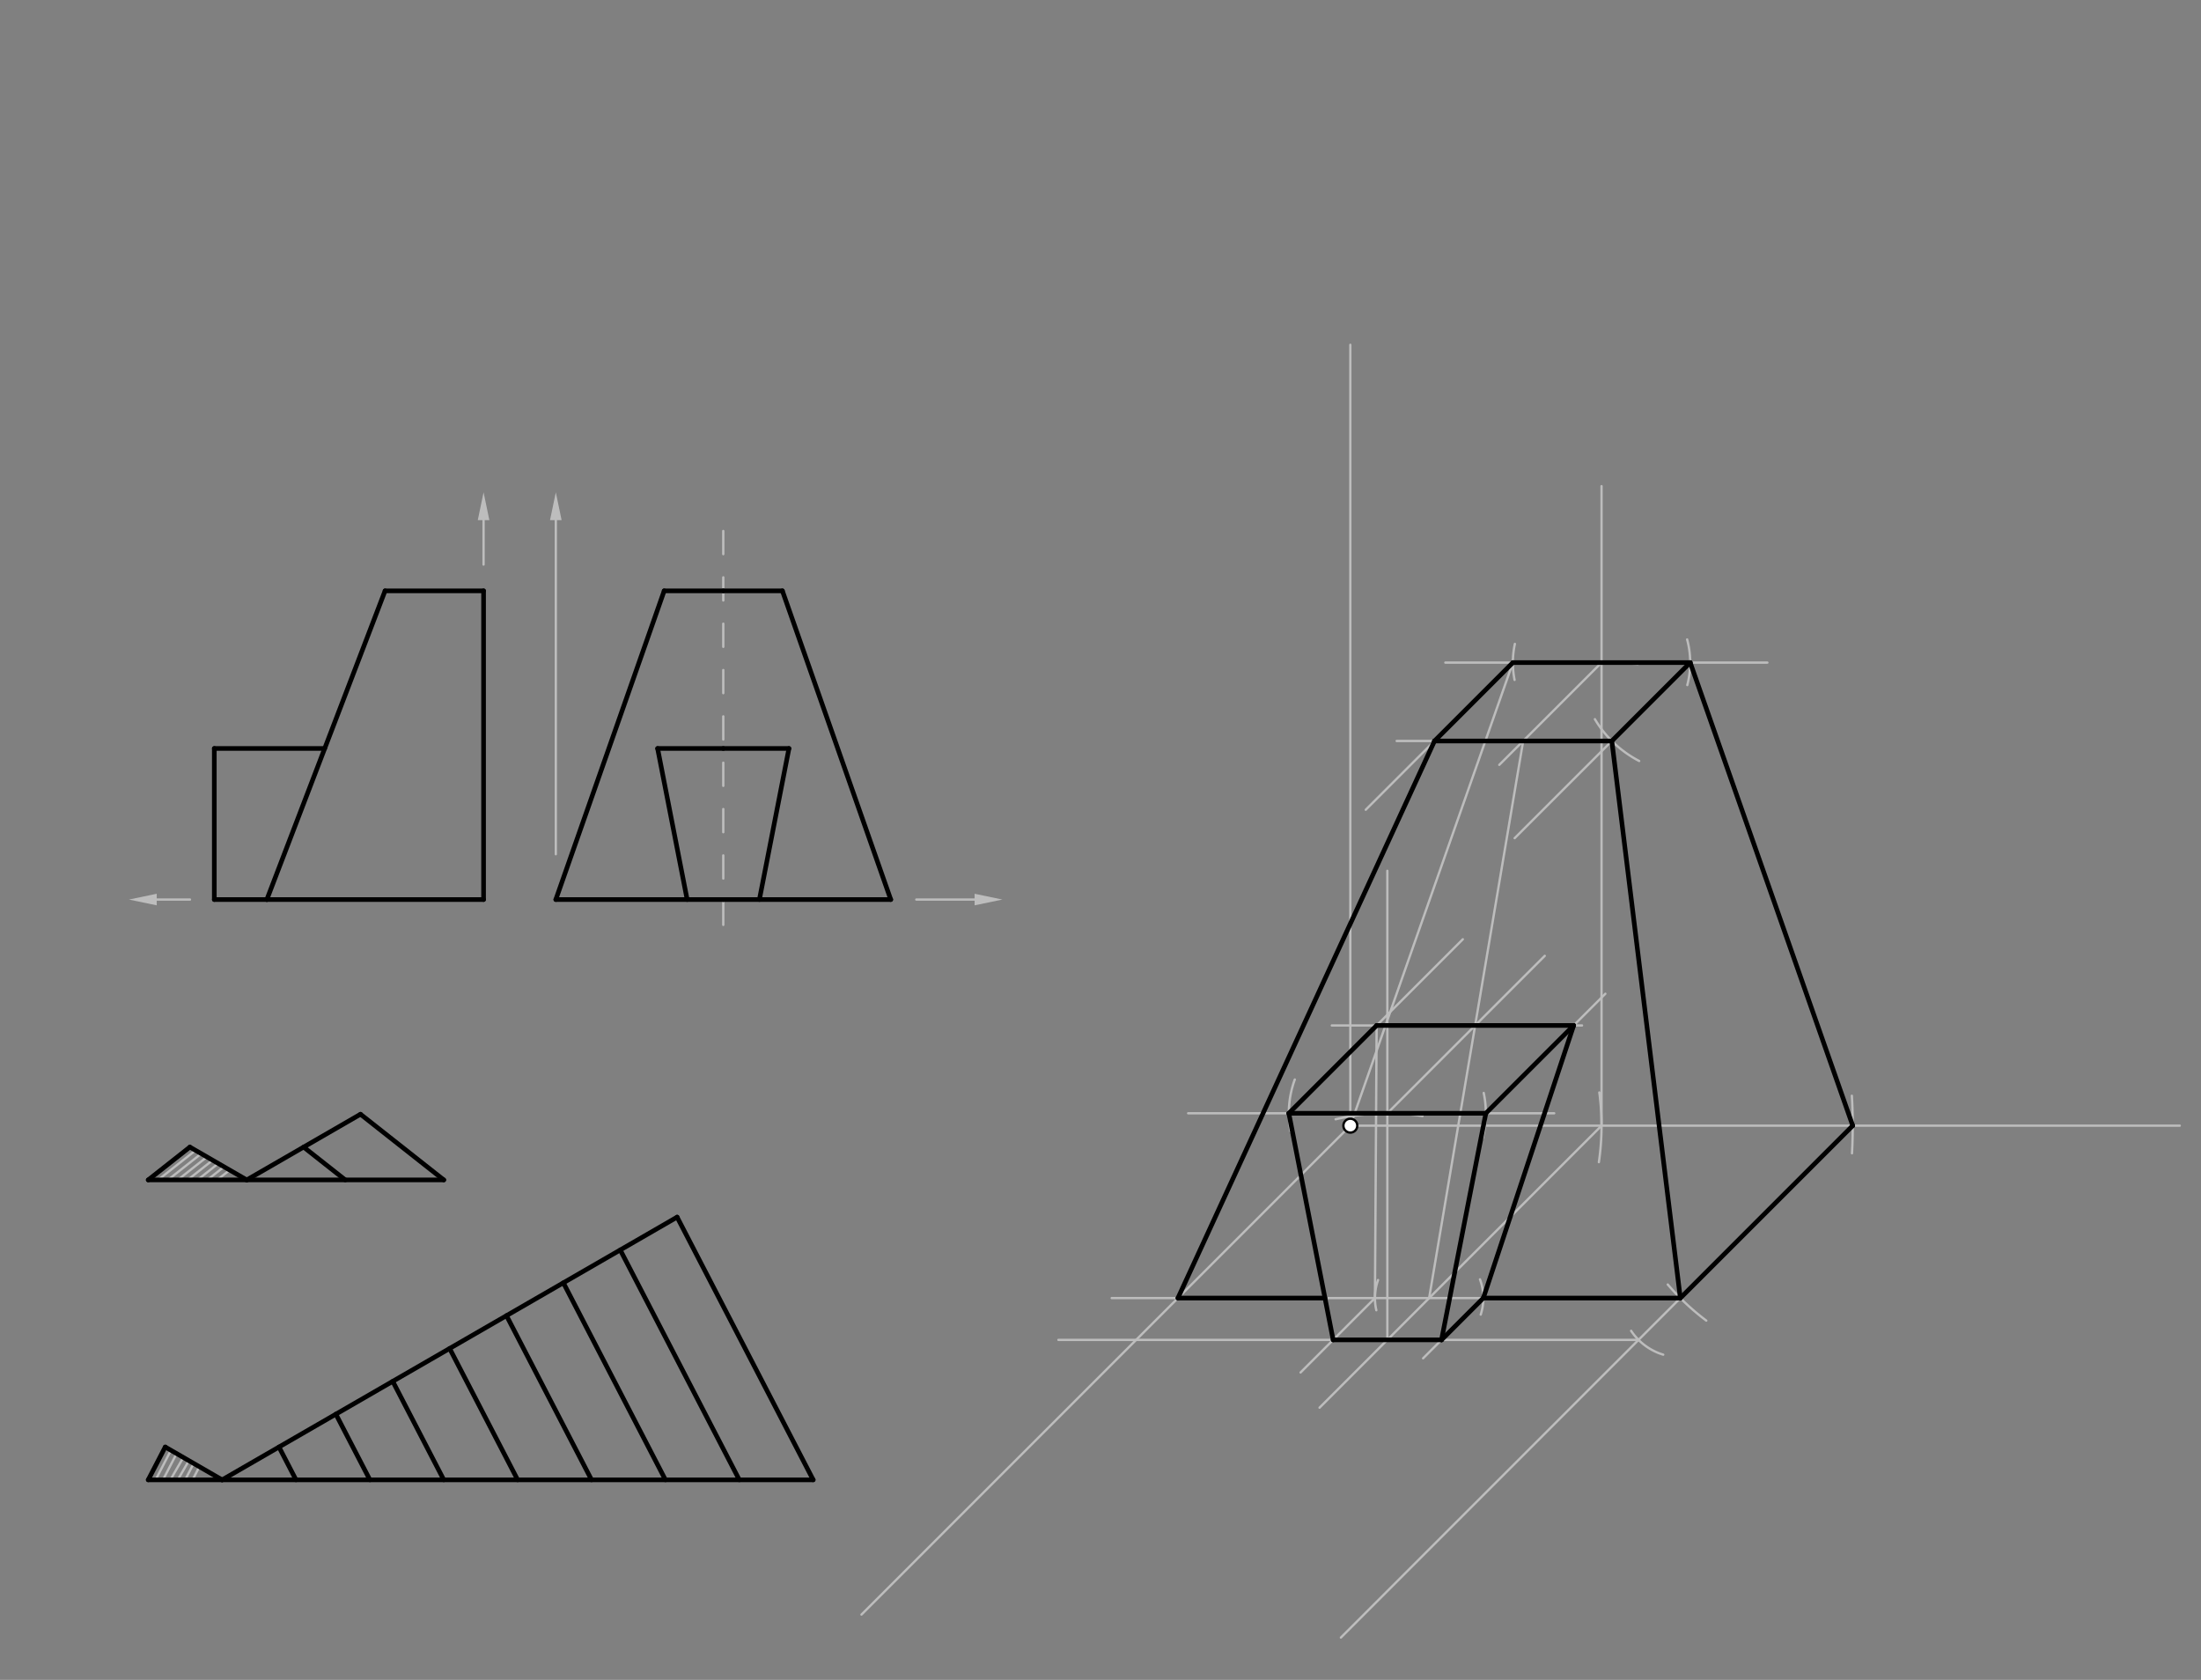 <svg xmlns="http://www.w3.org/2000/svg" class="svg--816" height="100%" preserveAspectRatio="xMidYMid meet" viewBox="0 0 950 725" width="100%"><rect x="0" y="0" width="950" height="725" fill="#808080" stroke="none"/><defs><marker id="marker-arrow" markerHeight="16" markerUnits="userSpaceOnUse" markerWidth="24" orient="auto-start-reverse" refX="24" refY="4" viewBox="0 0 24 8"><path d="M 0 0 L 24 4 L 0 8 z" stroke="inherit"></path></marker></defs><g class="aux-layer--949"><g class="element--733"><line stroke="#BDBDBD" stroke-dasharray="none" stroke-linecap="round" stroke-width="1" x1="208.72" x2="208.72" y1="243.656" y2="224.471"></line><path d="M208.72,212.471 l12,2.5 l0,-5 z" fill="#BDBDBD" stroke="#BDBDBD" stroke-width="0" transform="rotate(90, 208.72, 212.471)"></path></g><g class="element--733"><line stroke="#BDBDBD" stroke-dasharray="none" stroke-linecap="round" stroke-width="1" x1="239.902" x2="239.902" y1="368.656" y2="224.471"></line><path d="M239.902,212.471 l12,2.5 l0,-5 z" fill="#BDBDBD" stroke="#BDBDBD" stroke-width="0" transform="rotate(90, 239.902, 212.471)"></path></g><g class="element--733"><line stroke="#BDBDBD" stroke-dasharray="none" stroke-linecap="round" stroke-width="1" x1="395.5" x2="420.657" y1="388.219" y2="388.219"></line><path d="M432.657,388.219 l12,2.5 l0,-5 z" fill="#BDBDBD" stroke="#BDBDBD" stroke-width="0" transform="rotate(180, 432.657, 388.219)"></path></g><g class="element--733"><line stroke="#BDBDBD" stroke-dasharray="none" stroke-linecap="round" stroke-width="1" x1="82" x2="67.65" y1="388.219" y2="388.219"></line><path d="M55.65,388.219 l12,2.5 l0,-5 z" fill="#BDBDBD" stroke="#BDBDBD" stroke-width="0" transform="rotate(0, 55.65, 388.219)"></path></g><g class="element--733"><line stroke="#BDBDBD" stroke-dasharray="10" stroke-linecap="round" stroke-width="1" x1="312.185" x2="312.185" y1="229.156" y2="399.156"></line></g><g class="element--733"><line stroke="#BDBDBD" stroke-dasharray="none" stroke-linecap="round" stroke-width="1" x1="582.833" x2="582.833" y1="148.802" y2="485.802"></line></g><g class="element--733"><line stroke="#BDBDBD" stroke-dasharray="none" stroke-linecap="round" stroke-width="1" x1="582.833" x2="940.833" y1="485.802" y2="485.802"></line></g><g class="element--733"><line stroke="#BDBDBD" stroke-dasharray="none" stroke-linecap="round" stroke-width="1" x1="582.833" x2="371.833" y1="485.802" y2="696.802"></line></g><g class="element--733"><path d="M 799.299 472.894 A 216.85 216.85 0 0 1 799.356 497.721" fill="none" stroke="#BDBDBD" stroke-dasharray="none" stroke-linecap="round" stroke-width="1"></path></g><g class="element--733"><path d="M 690.307 471.472 A 108.425 108.425 0 0 1 690.109 501.549" fill="none" stroke="#BDBDBD" stroke-dasharray="none" stroke-linecap="round" stroke-width="1"></path></g><g class="element--733"><line stroke="#BDBDBD" stroke-dasharray="none" stroke-linecap="round" stroke-width="1" x1="691.259" x2="691.259" y1="485.802" y2="209.802"></line></g><g class="element--733"><path d="M 681.804 286.183 A 199.843 199.843 0 0 1 706.93 286.575" fill="none" stroke="#BDBDBD" stroke-dasharray="none" stroke-linecap="round" stroke-width="1"></path></g><g class="element--733"><line stroke="#BDBDBD" stroke-dasharray="none" stroke-linecap="round" stroke-width="1" x1="623.833" x2="762.833" y1="285.96" y2="285.96"></line></g><g class="element--733"><path d="M 653.852 277.885 A 38.268 38.268 0 0 0 653.726 293.426" fill="none" stroke="#BDBDBD" stroke-dasharray="none" stroke-linecap="round" stroke-width="1"></path></g><g class="element--733"><path d="M 728.2 275.973 A 38.268 38.268 0 0 1 728.277 295.656" fill="none" stroke="#BDBDBD" stroke-dasharray="none" stroke-linecap="round" stroke-width="1"></path></g><g class="element--733"><line stroke="#BDBDBD" stroke-dasharray="none" stroke-linecap="round" stroke-width="1" x1="652.991" x2="582.833" y1="285.96" y2="485.802"></line></g><g class="element--733"><line stroke="#BDBDBD" stroke-dasharray="none" stroke-linecap="round" stroke-width="1" x1="729.526" x2="799.684" y1="285.96" y2="485.802"></line></g><g class="element--733"><line stroke="#BDBDBD" stroke-dasharray="none" stroke-linecap="round" stroke-width="1" x1="799.684" x2="578.759" y1="485.802" y2="706.727"></line></g><g class="element--733"><path d="M 719.843 554.359 A 105.236 105.236 0 0 0 736.475 569.941" fill="none" stroke="#BDBDBD" stroke-dasharray="none" stroke-linecap="round" stroke-width="1"></path></g><g class="element--733"><path d="M 704.027 574.343 A 25.512 25.512 0 0 0 717.884 584.634" fill="none" stroke="#BDBDBD" stroke-dasharray="none" stroke-linecap="round" stroke-width="1"></path></g><g class="element--733"><line stroke="#BDBDBD" stroke-dasharray="none" stroke-linecap="round" stroke-width="1" x1="725.27" x2="479.833" y1="560.215" y2="560.215"></line></g><g class="element--733"><line stroke="#BDBDBD" stroke-dasharray="none" stroke-linecap="round" stroke-width="1" x1="707.231" x2="456.833" y1="578.255" y2="578.255"></line></g><g class="element--733"><line stroke="#BDBDBD" stroke-dasharray="none" stroke-linecap="round" stroke-width="1" x1="729.526" x2="653.759" y1="285.96" y2="361.727"></line></g><g class="element--733"><line stroke="#BDBDBD" stroke-dasharray="none" stroke-linecap="round" stroke-width="1" x1="652.991" x2="589.491" y1="285.96" y2="349.46"></line></g><g class="element--733"><path d="M 688.393 310.378 A 47.835 47.835 0 0 0 707.51 328.426" fill="none" stroke="#BDBDBD" stroke-dasharray="none" stroke-linecap="round" stroke-width="1"></path></g><g class="element--733"><line stroke="#BDBDBD" stroke-dasharray="none" stroke-linecap="round" stroke-width="1" x1="695.702" x2="602.833" y1="319.784" y2="319.784"></line></g><g class="element--733"><line stroke="#BDBDBD" stroke-dasharray="none" stroke-linecap="round" stroke-width="1" x1="695.702" x2="725.27" y1="319.784" y2="560.215"></line></g><g class="element--733"><line stroke="#BDBDBD" stroke-dasharray="none" stroke-linecap="round" stroke-width="1" x1="619.167" x2="508.42" y1="319.784" y2="560.215"></line></g><g class="element--733"><line stroke="#BDBDBD" stroke-dasharray="none" stroke-linecap="round" stroke-width="1" x1="691.259" x2="569.546" y1="485.802" y2="607.515"></line></g><g class="element--733"><path d="M 594.792 552.433 A 23.386 23.386 0 0 0 594.055 565.459" fill="none" stroke="#BDBDBD" stroke-dasharray="none" stroke-linecap="round" stroke-width="1"></path></g><g class="element--733"><path d="M 638.79 552.133 A 23.386 23.386 0 0 1 639.121 567.336" fill="none" stroke="#BDBDBD" stroke-dasharray="none" stroke-linecap="round" stroke-width="1"></path></g><g class="element--733"><line stroke="#BDBDBD" stroke-dasharray="none" stroke-linecap="round" stroke-width="1" x1="593.459" x2="561.353" y1="560.215" y2="592.322"></line></g><g class="element--733"><line stroke="#BDBDBD" stroke-dasharray="none" stroke-linecap="round" stroke-width="1" x1="640.231" x2="614.239" y1="560.215" y2="586.208"></line></g><g class="element--733"><line stroke="#BDBDBD" stroke-dasharray="none" stroke-linecap="round" stroke-width="1" x1="598.806" x2="598.806" y1="578.255" y2="375.802"></line></g><g class="element--733"><path d="M 576.471 483.044 A 97.795 97.795 0 0 1 613.974 481.643" fill="none" stroke="#BDBDBD" stroke-dasharray="none" stroke-linecap="round" stroke-width="1"></path></g><g class="element--733"><line stroke="#BDBDBD" stroke-dasharray="none" stroke-linecap="round" stroke-width="1" x1="512.833" x2="670.833" y1="480.46" y2="480.46"></line></g><g class="element--733"><path d="M 558.859 465.894 A 42.52 42.52 0 0 0 556.999 488.215" fill="none" stroke="#BDBDBD" stroke-dasharray="none" stroke-linecap="round" stroke-width="1"></path></g><g class="element--733"><path d="M 640.411 471.687 A 42.52 42.52 0 0 1 639.951 491.184" fill="none" stroke="#BDBDBD" stroke-dasharray="none" stroke-linecap="round" stroke-width="1"></path></g><g class="element--733"><line stroke="#BDBDBD" stroke-dasharray="none" stroke-linecap="round" stroke-width="1" x1="556.286" x2="631.388" y1="480.46" y2="405.357"></line></g><g class="element--733"><line stroke="#BDBDBD" stroke-dasharray="none" stroke-linecap="round" stroke-width="1" x1="641.325" x2="692.908" y1="480.46" y2="428.877"></line></g><g class="element--733"><line stroke="#BDBDBD" stroke-dasharray="none" stroke-linecap="round" stroke-width="1" x1="691.259" x2="647.125" y1="285.96" y2="330.093"></line></g><g class="element--733"><line stroke="#BDBDBD" stroke-dasharray="none" stroke-linecap="round" stroke-width="1" x1="657.434" x2="616.845" y1="319.784" y2="560.215"></line></g><g class="element--733"><line stroke="#BDBDBD" stroke-dasharray="none" stroke-linecap="round" stroke-width="1" x1="598.806" x2="666.754" y1="480.46" y2="412.512"></line></g><g class="element--733"><line stroke="#BDBDBD" stroke-dasharray="none" stroke-linecap="round" stroke-width="1" x1="574.833" x2="682.833" y1="442.557" y2="442.557"></line></g><g class="element--733"><line stroke="#BDBDBD" stroke-dasharray="none" stroke-linecap="round" stroke-width="1" x1="594.188" x2="593.459" y1="442.557" y2="560.215"></line></g><g class="element--733"><line stroke="#BDBDBD" stroke-dasharray="none" stroke-linecap="round" stroke-width="1" x1="679.228" x2="640.231" y1="442.557" y2="560.215"></line></g><g class="element--733"><line stroke="#BDBDBD" stroke-dasharray="none" stroke-linecap="round" stroke-width="1" x1="84.406" x2="68.232" y1="496.463" y2="509.219"></line></g><g class="element--733"><line stroke="#BDBDBD" stroke-dasharray="none" stroke-linecap="round" stroke-width="1" x1="86.861" x2="72.484" y1="497.88" y2="509.219"></line></g><g class="element--733"><line stroke="#BDBDBD" stroke-dasharray="none" stroke-linecap="round" stroke-width="1" x1="89.316" x2="76.736" y1="499.297" y2="509.219"></line></g><g class="element--733"><line stroke="#BDBDBD" stroke-dasharray="none" stroke-linecap="round" stroke-width="1" x1="91.771" x2="80.988" y1="500.715" y2="509.219"></line></g><g class="element--733"><line stroke="#BDBDBD" stroke-dasharray="none" stroke-linecap="round" stroke-width="1" x1="94.226" x2="85.24" y1="502.132" y2="509.219"></line></g><g class="element--733"><line stroke="#BDBDBD" stroke-dasharray="none" stroke-linecap="round" stroke-width="1" x1="96.68" x2="89.492" y1="503.549" y2="509.219"></line></g><g class="element--733"><line stroke="#BDBDBD" stroke-dasharray="none" stroke-linecap="round" stroke-width="1" x1="99.135" x2="93.744" y1="504.967" y2="509.219"></line></g><g class="element--733"><line stroke="#BDBDBD" stroke-dasharray="none" stroke-linecap="round" stroke-width="1" x1="73.776" x2="67.169" y1="625.9" y2="638.656"></line></g><g class="element--733"><line stroke="#BDBDBD" stroke-dasharray="none" stroke-linecap="round" stroke-width="1" x1="76.231" x2="70.358" y1="627.318" y2="638.656"></line></g><g class="element--733"><line stroke="#BDBDBD" stroke-dasharray="none" stroke-linecap="round" stroke-width="1" x1="79.128" x2="73.547" y1="628.99" y2="638.656"></line></g><g class="element--733"><line stroke="#BDBDBD" stroke-dasharray="none" stroke-linecap="round" stroke-width="1" x1="81.52" x2="76.736" y1="630.371" y2="638.656"></line></g><g class="element--733"><line stroke="#BDBDBD" stroke-dasharray="none" stroke-linecap="round" stroke-width="1" x1="83.596" x2="79.925" y1="631.57" y2="638.656"></line></g><g class="element--733"><line stroke="#BDBDBD" stroke-dasharray="none" stroke-linecap="round" stroke-width="1" x1="86.051" x2="83.114" y1="632.987" y2="638.656"></line></g></g><g class="main-layer--75a"><g class="element--733"><line stroke="#000000" stroke-dasharray="none" stroke-linecap="round" stroke-width="2" x1="92.5" x2="115.177" y1="388.219" y2="388.219"></line></g><g class="element--733"><line stroke="#000000" stroke-dasharray="none" stroke-linecap="round" stroke-width="2" x1="115.177" x2="208.72" y1="388.219" y2="388.219"></line></g><g class="element--733"><line stroke="#000000" stroke-dasharray="none" stroke-linecap="round" stroke-width="2" x1="208.72" x2="208.72" y1="388.219" y2="254.99"></line></g><g class="element--733"><line stroke="#000000" stroke-dasharray="none" stroke-linecap="round" stroke-width="2" x1="208.72" x2="166.201" y1="254.99" y2="254.99"></line></g><g class="element--733"><line stroke="#000000" stroke-dasharray="none" stroke-linecap="round" stroke-width="2" x1="166.201" x2="115.177" y1="254.99" y2="388.219"></line></g><g class="element--733"><line stroke="#000000" stroke-dasharray="none" stroke-linecap="round" stroke-width="2" x1="92.5" x2="92.5" y1="388.219" y2="323.022"></line></g><g class="element--733"><line stroke="#000000" stroke-dasharray="none" stroke-linecap="round" stroke-width="2" x1="92.5" x2="140.146" y1="323.022" y2="323.022"></line></g><g class="element--733"><line stroke="#000000" stroke-dasharray="none" stroke-linecap="round" stroke-width="2" x1="239.902" x2="312.185" y1="388.219" y2="388.219"></line></g><g class="element--733"><line stroke="#000000" stroke-dasharray="none" stroke-linecap="round" stroke-width="2" x1="312.185" x2="384.469" y1="388.219" y2="388.219"></line></g><g class="element--733"><line stroke="#000000" stroke-dasharray="none" stroke-linecap="round" stroke-width="2" x1="312.185" x2="286.673" y1="254.99" y2="254.99"></line></g><g class="element--733"><line stroke="#000000" stroke-dasharray="none" stroke-linecap="round" stroke-width="2" x1="312.185" x2="337.697" y1="254.99" y2="254.99"></line></g><g class="element--733"><line stroke="#000000" stroke-dasharray="none" stroke-linecap="round" stroke-width="2" x1="286.673" x2="239.902" y1="254.99" y2="388.219"></line></g><g class="element--733"><line stroke="#000000" stroke-dasharray="none" stroke-linecap="round" stroke-width="2" x1="337.697" x2="384.469" y1="254.99" y2="388.219"></line></g><g class="element--733"><line stroke="#000000" stroke-dasharray="none" stroke-linecap="round" stroke-width="2" x1="312.185" x2="283.839" y1="323.022" y2="323.022"></line></g><g class="element--733"><line stroke="#000000" stroke-dasharray="none" stroke-linecap="round" stroke-width="2" x1="312.185" x2="340.531" y1="323.022" y2="323.022"></line></g><g class="element--733"><line stroke="#000000" stroke-dasharray="none" stroke-linecap="round" stroke-width="2" x1="296.594" x2="283.839" y1="388.219" y2="323.022"></line></g><g class="element--733"><line stroke="#000000" stroke-dasharray="none" stroke-linecap="round" stroke-width="2" x1="340.531" x2="327.776" y1="323.022" y2="388.219"></line></g><g class="element--733"><line stroke="#000000" stroke-dasharray="none" stroke-linecap="round" stroke-width="2" x1="556.286" x2="575.42" y1="480.46" y2="578.255"></line></g><g class="element--733"><line stroke="#000000" stroke-dasharray="none" stroke-linecap="round" stroke-width="2" x1="641.325" x2="622.192" y1="480.46" y2="578.255"></line></g><g class="element--733"><line stroke="#000000" stroke-dasharray="none" stroke-linecap="round" stroke-width="2" x1="575.42" x2="622.192" y1="578.255" y2="578.255"></line></g><g class="element--733"><line stroke="#000000" stroke-dasharray="none" stroke-linecap="round" stroke-width="2" x1="641.325" x2="556.286" y1="480.46" y2="480.46"></line></g><g class="element--733"><line stroke="#000000" stroke-dasharray="none" stroke-linecap="round" stroke-width="2" x1="556.286" x2="594.188" y1="480.46" y2="442.557"></line></g><g class="element--733"><line stroke="#000000" stroke-dasharray="none" stroke-linecap="round" stroke-width="2" x1="594.188" x2="679.228" y1="442.557" y2="442.557"></line></g><g class="element--733"><line stroke="#000000" stroke-dasharray="none" stroke-linecap="round" stroke-width="2" x1="679.228" x2="641.325" y1="442.557" y2="480.46"></line></g><g class="element--733"><line stroke="#000000" stroke-dasharray="none" stroke-linecap="round" stroke-width="2" x1="679.228" x2="640.231" y1="442.557" y2="560.215"></line></g><g class="element--733"><line stroke="#000000" stroke-dasharray="none" stroke-linecap="round" stroke-width="2" x1="640.231" x2="622.192" y1="560.215" y2="578.255"></line></g><g class="element--733"><line stroke="#000000" stroke-dasharray="none" stroke-linecap="round" stroke-width="2" x1="571.89" x2="508.42" y1="560.215" y2="560.215"></line></g><g class="element--733"><line stroke="#000000" stroke-dasharray="none" stroke-linecap="round" stroke-width="2" x1="640.231" x2="725.27" y1="560.215" y2="560.215"></line></g><g class="element--733"><line stroke="#000000" stroke-dasharray="none" stroke-linecap="round" stroke-width="2" x1="619.167" x2="508.42" y1="319.784" y2="560.215"></line></g><g class="element--733"><line stroke="#000000" stroke-dasharray="none" stroke-linecap="round" stroke-width="2" x1="695.702" x2="725.27" y1="319.784" y2="560.215"></line></g><g class="element--733"><line stroke="#000000" stroke-dasharray="none" stroke-linecap="round" stroke-width="2" x1="619.167" x2="695.702" y1="319.784" y2="319.784"></line></g><g class="element--733"><line stroke="#000000" stroke-dasharray="none" stroke-linecap="round" stroke-width="2" x1="619.167" x2="652.991" y1="319.784" y2="285.96"></line></g><g class="element--733"><line stroke="#000000" stroke-dasharray="none" stroke-linecap="round" stroke-width="2" x1="652.991" x2="729.526" y1="285.96" y2="285.96"></line></g><g class="element--733"><line stroke="#000000" stroke-dasharray="none" stroke-linecap="round" stroke-width="2" x1="729.526" x2="695.702" y1="285.96" y2="319.784"></line></g><g class="element--733"><line stroke="#000000" stroke-dasharray="none" stroke-linecap="round" stroke-width="2" x1="729.526" x2="799.684" y1="285.96" y2="485.802"></line></g><g class="element--733"><line stroke="#000000" stroke-dasharray="none" stroke-linecap="round" stroke-width="2" x1="799.684" x2="725.27" y1="485.802" y2="560.215"></line></g><g class="element--733"><line stroke="#000000" stroke-dasharray="none" stroke-linecap="round" stroke-width="2" x1="106.5" x2="191.539" y1="509.219" y2="509.219"></line></g><g class="element--733"><line stroke="#000000" stroke-dasharray="none" stroke-linecap="round" stroke-width="2" x1="106.5" x2="155.598" y1="509.219" y2="480.872"></line></g><g class="element--733"><line stroke="#000000" stroke-dasharray="none" stroke-linecap="round" stroke-width="2" x1="155.598" x2="191.539" y1="480.872" y2="509.219"></line></g><g class="element--733"><line stroke="#000000" stroke-dasharray="none" stroke-linecap="round" stroke-width="2" x1="131.049" x2="149.02" y1="495.046" y2="509.219"></line></g><g class="element--733"><line stroke="#000000" stroke-dasharray="none" stroke-linecap="round" stroke-width="2" x1="106.5" x2="81.951" y1="509.219" y2="495.046"></line></g><g class="element--733"><line stroke="#000000" stroke-dasharray="none" stroke-linecap="round" stroke-width="2" x1="106.5" x2="63.98" y1="509.219" y2="509.219"></line></g><g class="element--733"><line stroke="#000000" stroke-dasharray="none" stroke-linecap="round" stroke-width="2" x1="63.98" x2="81.951" y1="509.219" y2="495.046"></line></g><g class="element--733"><line stroke="#000000" stroke-dasharray="none" stroke-linecap="round" stroke-width="2" x1="63.98" x2="95.87" y1="638.656" y2="638.656"></line></g><g class="element--733"><line stroke="#000000" stroke-dasharray="none" stroke-linecap="round" stroke-width="2" x1="95.87" x2="350.988" y1="638.656" y2="638.656"></line></g><g class="element--733"><line stroke="#000000" stroke-dasharray="none" stroke-linecap="round" stroke-width="2" x1="95.87" x2="292.26" y1="638.656" y2="525.27"></line></g><g class="element--733"><line stroke="#000000" stroke-dasharray="none" stroke-linecap="round" stroke-width="2" x1="292.26" x2="350.988" y1="525.27" y2="638.656"></line></g><g class="element--733"><line stroke="#000000" stroke-dasharray="none" stroke-linecap="round" stroke-width="2" x1="267.711" x2="319.098" y1="539.444" y2="638.656"></line></g><g class="element--733"><line stroke="#000000" stroke-dasharray="none" stroke-linecap="round" stroke-width="2" x1="243.163" x2="287.209" y1="553.617" y2="638.656"></line></g><g class="element--733"><line stroke="#000000" stroke-dasharray="none" stroke-linecap="round" stroke-width="2" x1="218.614" x2="255.319" y1="567.79" y2="638.656"></line></g><g class="element--733"><line stroke="#000000" stroke-dasharray="none" stroke-linecap="round" stroke-width="2" x1="194.065" x2="223.429" y1="581.963" y2="638.656"></line></g><g class="element--733"><line stroke="#000000" stroke-dasharray="none" stroke-linecap="round" stroke-width="2" x1="169.516" x2="191.539" y1="596.137" y2="638.656"></line></g><g class="element--733"><line stroke="#000000" stroke-dasharray="none" stroke-linecap="round" stroke-width="2" x1="144.968" x2="159.65" y1="610.31" y2="638.656"></line></g><g class="element--733"><line stroke="#000000" stroke-dasharray="none" stroke-linecap="round" stroke-width="2" x1="120.419" x2="127.76" y1="624.483" y2="638.656"></line></g><g class="element--733"><line stroke="#000000" stroke-dasharray="none" stroke-linecap="round" stroke-width="2" x1="71.321" x2="63.98" y1="624.483" y2="638.656"></line></g><g class="element--733"><line stroke="#000000" stroke-dasharray="none" stroke-linecap="round" stroke-width="2" x1="71.321" x2="95.87" y1="624.483" y2="638.656"></line></g><g class="element--733"><circle cx="582.833" cy="485.802" r="3" stroke="#000000" stroke-width="1" fill="#ffffff"></circle>}</g></g><g class="snaps-layer--ac6"></g><g class="temp-layer--52d"></g></svg>